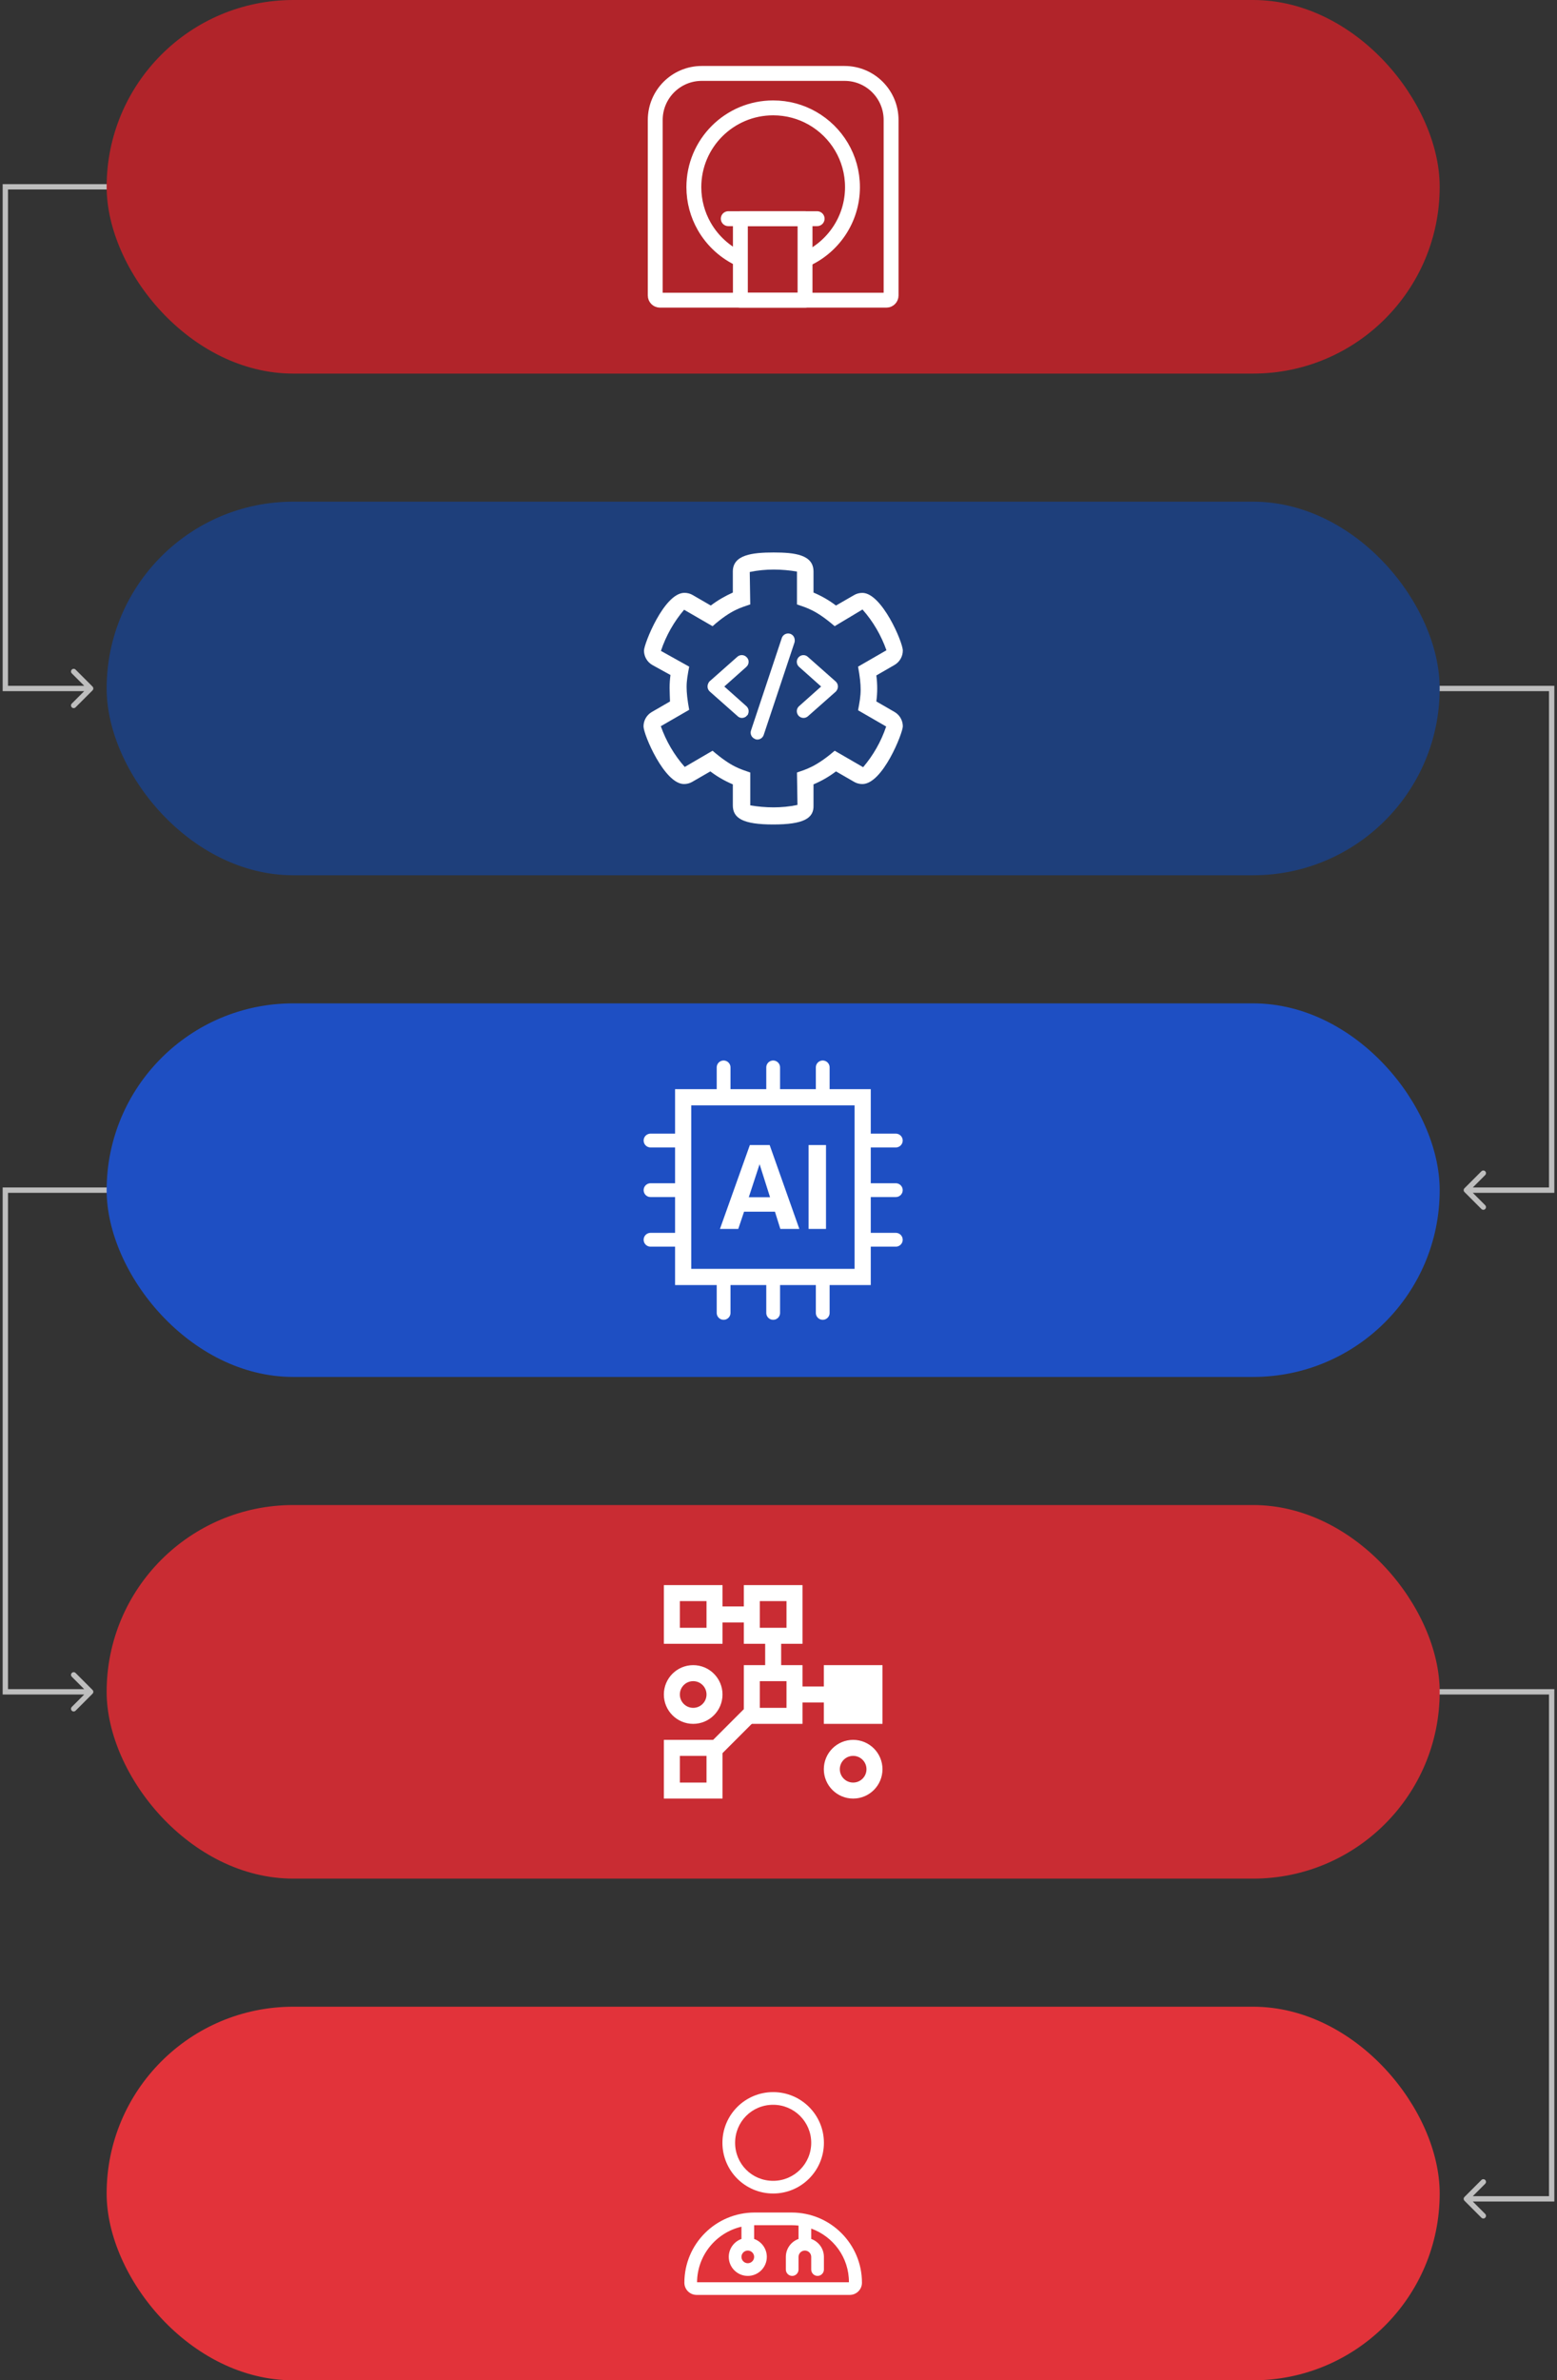 <svg width="292" height="446" viewBox="0 0 292 446" fill="none" xmlns="http://www.w3.org/2000/svg">
<rect x="0" y="0" width="292" height="446" fill="#333333" stroke="none"/>
<path d="M1 223V222.5H0.5V223H1ZM17.354 317.354C17.549 317.158 17.549 316.842 17.354 316.646L14.172 313.464C13.976 313.269 13.66 313.269 13.464 313.464C13.269 313.66 13.269 313.976 13.464 314.172L16.293 317L13.464 319.828C13.269 320.024 13.269 320.34 13.464 320.536C13.66 320.731 13.976 320.731 14.172 320.536L17.354 317.354ZM1 317H0.5V317.5H1V317ZM1 223.5H27V222.5H1V223.5ZM17 316.5H1V317.5H17V316.5ZM1.5 317V223H0.5V317H1.5Z" fill="#BEBEBE"/>
<path d="M291 412L291 412.5L291.5 412.5L291.5 412L291 412ZM274.646 411.646C274.451 411.842 274.451 412.158 274.646 412.354L277.828 415.536C278.024 415.731 278.34 415.731 278.536 415.536C278.731 415.34 278.731 415.024 278.536 414.828L275.707 412L278.536 409.172C278.731 408.976 278.731 408.66 278.536 408.464C278.34 408.269 278.024 408.269 277.828 408.464L274.646 411.646ZM291 317L291.5 317L291.5 316.5L291 316.5L291 317ZM291 411.5L275 411.5L275 412.5L291 412.5L291 411.5ZM262 317.5L291 317.5L291 316.5L262 316.5L262 317.5ZM290.5 317L290.5 412L291.5 412L291.5 317L290.5 317Z" fill="#BEBEBE"/>
<path d="M291 223L291 223.5L291.5 223.5L291.5 223L291 223ZM274.646 222.646C274.451 222.842 274.451 223.158 274.646 223.354L277.828 226.536C278.024 226.731 278.34 226.731 278.536 226.536C278.731 226.34 278.731 226.024 278.536 225.828L275.707 223L278.536 220.172C278.731 219.976 278.731 219.66 278.536 219.464C278.34 219.269 278.024 219.269 277.828 219.464L274.646 222.646ZM291 129L291.5 129L291.5 128.5L291 128.5L291 129ZM291 222.5L275 222.5L275 223.5L291 223.5L291 222.5ZM260 129.5L291 129.5L291 128.5L260 128.5L260 129.5ZM290.5 129L290.5 223L291.5 223L291.5 129L290.5 129Z" fill="#BEBEBE"/>
<path d="M1 35V34.5H0.5V35H1ZM17.354 129.354C17.549 129.158 17.549 128.842 17.354 128.646L14.172 125.464C13.976 125.269 13.66 125.269 13.464 125.464C13.269 125.66 13.269 125.976 13.464 126.172L16.293 129L13.464 131.828C13.269 132.024 13.269 132.34 13.464 132.536C13.66 132.731 13.976 132.731 14.172 132.536L17.354 129.354ZM1 129H0.5V129.5H1V129ZM1 35.5H23.5V34.5H1V35.5ZM17 128.5H1V129.5H17V128.5ZM1.5 129V35H0.5V129H1.5Z" fill="#BEBEBE"/>
<rect x="20" width="250" height="70" rx="35" fill="#B1242A"/>
<path d="M139 48.653C136.077 47.366 133.649 45.167 132.075 42.416C130.839 40.251 130.125 37.738 130.125 35.061C130.125 26.865 136.779 20.213 144.999 20.213C147.681 20.213 150.198 20.917 152.368 22.159C156.853 24.718 159.873 29.533 159.873 35.061C159.873 41.129 156.221 46.35 150.992 48.653" stroke="white" stroke-width="2.792" stroke-miterlimit="10"/>
<rect x="138.85" y="40.976" width="12.126" height="15.267" stroke="white" stroke-width="2.792" stroke-linejoin="round"/>
<line x1="136.581" y1="40.976" x2="153.244" y2="40.976" stroke="white" stroke-width="2.792" stroke-linecap="round"/>
<path d="M122.885 22.481C122.885 17.663 126.791 13.757 131.609 13.757H158.391C163.209 13.757 167.115 17.663 167.115 22.481V55.37C167.115 55.852 166.724 56.243 166.242 56.243H123.757C123.275 56.243 122.885 55.852 122.885 55.37V22.481Z" stroke="white" stroke-width="2.792" stroke-linejoin="round"/>
<rect x="20" y="94" width="250" height="70" rx="35" fill="#1E3F7B"/>
<path d="M145 154.483C139.42 154.483 137.435 153.355 137.435 150.905V146.967C135.925 146.333 134.514 145.521 133.219 144.537L129.805 146.506C129.345 146.775 128.812 146.906 128.276 146.906C124.621 146.906 120.686 137.661 120.686 136.096C120.686 135.016 121.263 133.971 122.249 133.401L125.651 131.438C125.631 130.603 125.578 129.796 125.578 128.91C125.578 128.024 125.631 127.305 125.74 126.475L122.336 124.6C121.351 124.033 120.774 122.988 120.774 121.903C120.774 120.65 124.555 111.082 128.359 111.082C128.898 111.082 129.436 111.216 129.904 111.492L133.303 113.46C134.597 112.477 136.011 111.665 137.434 111.03V107.092C137.434 103.949 141.078 103.517 145.089 103.517C149.042 103.517 152.565 103.924 152.565 107.092V111.03C154.075 111.664 155.486 112.476 156.781 113.46L160.196 111.491C160.656 111.222 161.189 111.091 161.726 111.091C165.356 111.091 169.315 120.304 169.315 121.901C169.315 122.981 168.737 124.026 167.751 124.596L164.349 126.559C164.458 127.389 164.511 128.195 164.511 128.995C164.511 129.794 164.458 130.6 164.349 131.43L167.753 133.396C168.738 133.964 169.316 135.008 169.316 136.089C169.316 137.342 165.535 146.909 161.729 146.909C161.19 146.909 160.651 146.776 160.186 146.5L156.782 144.537C155.486 145.52 154.076 146.332 152.566 146.967V150.905C152.654 153.348 150.673 154.483 145 154.483ZM133.632 140.666C137.207 143.734 138.842 144.086 140.704 144.747V150.904C142.109 151.137 143.573 151.275 145.06 151.275C146.548 151.275 148.059 151.137 149.559 150.82L149.464 144.748C151.063 144.18 152.966 143.731 156.536 140.667L161.873 143.75C163.742 141.554 165.234 138.975 166.192 136.128L160.922 133.086C161.195 131.594 161.406 130.554 161.406 129.197C161.406 128.107 161.27 126.811 160.922 124.91L166.243 121.84C165.265 119.077 163.763 116.467 161.754 114.203L156.535 117.329C152.96 114.261 151.325 113.909 149.463 113.248V107.092C148.058 106.859 146.594 106.721 145.107 106.721C143.619 106.721 142.108 106.859 140.608 107.176L140.703 113.248C139.107 113.82 137.205 114.178 133.632 117.334L128.299 114.248C126.409 116.469 124.907 119.079 123.951 121.959L129.25 124.912C128.977 126.402 128.766 127.447 128.766 128.711C128.766 129.801 128.902 131.097 129.25 132.998L123.929 136.068C124.907 138.831 126.409 141.441 128.418 143.705L133.632 140.666Z" fill="white"/>
<path d="M146.97 119.575C147.147 119.181 147.579 118.963 148.004 119.057L148.096 119.082L148.098 119.083L148.19 119.119C148.63 119.323 148.771 119.821 148.685 120.239L148.681 120.258L148.675 120.277L142.901 137.602C142.773 137.986 142.416 138.23 142.031 138.23C141.949 138.23 141.811 138.221 141.676 138.124C141.239 137.939 141.011 137.446 141.163 136.989L146.937 119.663L146.97 119.575ZM138.578 123.259C138.947 122.994 139.465 123.036 139.783 123.378C140.185 123.74 140.117 124.367 139.753 124.692H139.752L135.328 128.632L139.754 132.574L139.82 132.641C140.134 132.983 140.145 133.514 139.83 133.869L139.831 133.87C139.65 134.075 139.397 134.18 139.145 134.18C138.933 134.18 138.707 134.106 138.527 133.908L133.34 129.321L133.339 129.32C133.143 129.145 133.031 128.896 133.031 128.633C133.031 128.371 133.141 128.148 133.249 127.983L133.274 127.945L133.309 127.913L138.505 123.318L138.578 123.259ZM150.071 123.327C150.412 123.016 150.942 123.002 151.299 123.348L156.495 127.944L156.499 127.948L156.566 128.016C156.716 128.182 156.805 128.4 156.805 128.633C156.805 128.904 156.686 129.135 156.529 129.319L156.514 129.336L156.496 129.353L151.3 133.948C151.126 134.102 150.909 134.18 150.691 134.18C150.439 134.18 150.186 134.076 150.003 133.868L149.997 133.862L149.99 133.854C149.679 133.456 149.694 132.917 150.08 132.573L154.504 128.632L150.08 124.692C149.702 124.355 149.667 123.774 150.004 123.395L150.071 123.327Z" fill="white" stroke="white" stroke-width="0.68"/>
<rect x="20" y="188" width="250" height="70" rx="35" fill="#1E4FC3"/>
<path d="M145.333 227.036H139.542L138.454 230.267H135.02L140.63 214.546H144.341L149.909 230.267H146.346L145.333 227.036ZM144.416 224.326L142.453 218.14L140.427 224.326H144.416Z" fill="white"/>
<path d="M151.646 214.546H154.91V230.267H151.646V214.546Z" fill="white"/>
<path d="M135.705 200V205.218" stroke="white" stroke-width="2.585" stroke-miterlimit="10" stroke-linecap="round"/>
<path d="M135.705 240.782V246" stroke="white" stroke-width="2.585" stroke-miterlimit="10" stroke-linecap="round"/>
<path d="M145 200V205.218" stroke="white" stroke-width="2.585" stroke-miterlimit="10" stroke-linecap="round"/>
<path d="M145 240.782V246" stroke="white" stroke-width="2.585" stroke-miterlimit="10" stroke-linecap="round"/>
<path d="M154.295 200V205.218" stroke="white" stroke-width="2.585" stroke-miterlimit="10" stroke-linecap="round"/>
<path d="M154.295 240.782V246" stroke="white" stroke-width="2.585" stroke-miterlimit="10" stroke-linecap="round"/>
<path d="M168 213.705L162.782 213.705" stroke="white" stroke-width="2.585" stroke-miterlimit="10" stroke-linecap="round"/>
<path d="M127.219 213.705L122.001 213.705" stroke="white" stroke-width="2.585" stroke-miterlimit="10" stroke-linecap="round"/>
<path d="M168 223L162.782 223" stroke="white" stroke-width="2.585" stroke-miterlimit="10" stroke-linecap="round"/>
<path d="M127.219 223L122.001 223" stroke="white" stroke-width="2.585" stroke-miterlimit="10" stroke-linecap="round"/>
<path d="M168 232.294L162.782 232.294" stroke="white" stroke-width="2.585" stroke-miterlimit="10" stroke-linecap="round"/>
<path d="M127.219 232.294L122.001 232.294" stroke="white" stroke-width="2.585" stroke-miterlimit="10" stroke-linecap="round"/>
<rect x="128.119" y="205.596" width="33.669" height="33.669" stroke="white" stroke-width="3.035"/>
<rect x="20" y="282" width="250" height="70" rx="35" fill="#C92C33"/>
<rect x="126" y="298.5" width="8" height="8" stroke="white" stroke-width="3"/>
<rect x="141" y="298.5" width="8" height="8" stroke="white" stroke-width="3"/>
<rect x="141" y="313.5" width="8" height="8" stroke="white" stroke-width="3"/>
<rect x="154.5" y="312" width="11" height="11" fill="white"/>
<rect x="126" y="327.5" width="8" height="8" stroke="white" stroke-width="3"/>
<circle cx="130" cy="317.5" r="4" stroke="white" stroke-width="3"/>
<circle cx="160" cy="331.5" r="4" stroke="white" stroke-width="3"/>
<line x1="134.5" y1="302.5" x2="140.5" y2="302.5" stroke="white" stroke-width="3"/>
<line x1="149.5" y1="317.5" x2="155.5" y2="317.5" stroke="white" stroke-width="3"/>
<line x1="145" y1="307" x2="145" y2="313" stroke="white" stroke-width="3"/>
<line x1="140.561" y1="321.303" x2="133.561" y2="328.303" stroke="white" stroke-width="3"/>
<rect x="20" y="376" width="250" height="70" rx="35" fill="#E2333A"/>
<path d="M135.484 401.5C135.484 396.253 139.744 392 144.999 392C150.255 392 154.515 396.253 154.515 401.5C154.515 406.747 150.255 411 144.999 411C139.744 411 135.484 406.747 135.484 401.5ZM152.136 401.5C152.136 397.565 148.939 394.375 144.999 394.375C140.993 394.375 137.863 397.565 137.863 401.5C137.863 405.434 140.993 408.625 144.999 408.625C148.939 408.625 152.136 405.434 152.136 401.5ZM128.348 427.714C128.348 420.448 134.245 414.562 141.52 414.562H148.478C155.756 414.562 161.651 420.448 161.651 427.714C161.651 428.976 160.625 430 159.361 430H130.639C129.374 430 128.348 428.976 128.348 427.714H128.348ZM140.242 421.688C139.588 421.688 139.052 422.222 139.052 422.875C139.052 423.528 139.588 424.062 140.242 424.062C140.896 424.062 141.431 423.528 141.431 422.875C141.431 422.222 140.896 421.688 140.242 421.688ZM141.431 416.938V419.513C142.814 420.003 143.81 421.324 143.81 422.875C143.81 424.842 142.212 426.438 140.242 426.438C138.272 426.438 136.673 424.842 136.673 422.875C136.673 421.324 137.67 420.003 139.052 419.513V417.22C134.308 418.325 130.767 422.563 130.726 427.625H159.205C159.235 422.994 156.269 419.06 152.136 417.568V419.513C153.518 420.003 154.515 421.324 154.515 422.875V425.25C154.515 425.903 153.979 426.438 153.325 426.438C152.671 426.438 152.136 425.903 152.136 425.25V422.875C152.136 422.222 151.601 421.688 150.946 421.688C150.292 421.688 149.757 422.222 149.757 422.875V425.25C149.757 425.903 149.222 426.438 148.568 426.438C147.913 426.438 147.378 425.903 147.378 425.25V422.875C147.378 421.324 148.374 420.003 149.757 419.513V417.012C149.341 416.96 148.91 416.938 148.478 416.938H141.52C141.491 416.938 141.461 416.938 141.364 416.938H141.431Z" fill="white"/>
</svg>
